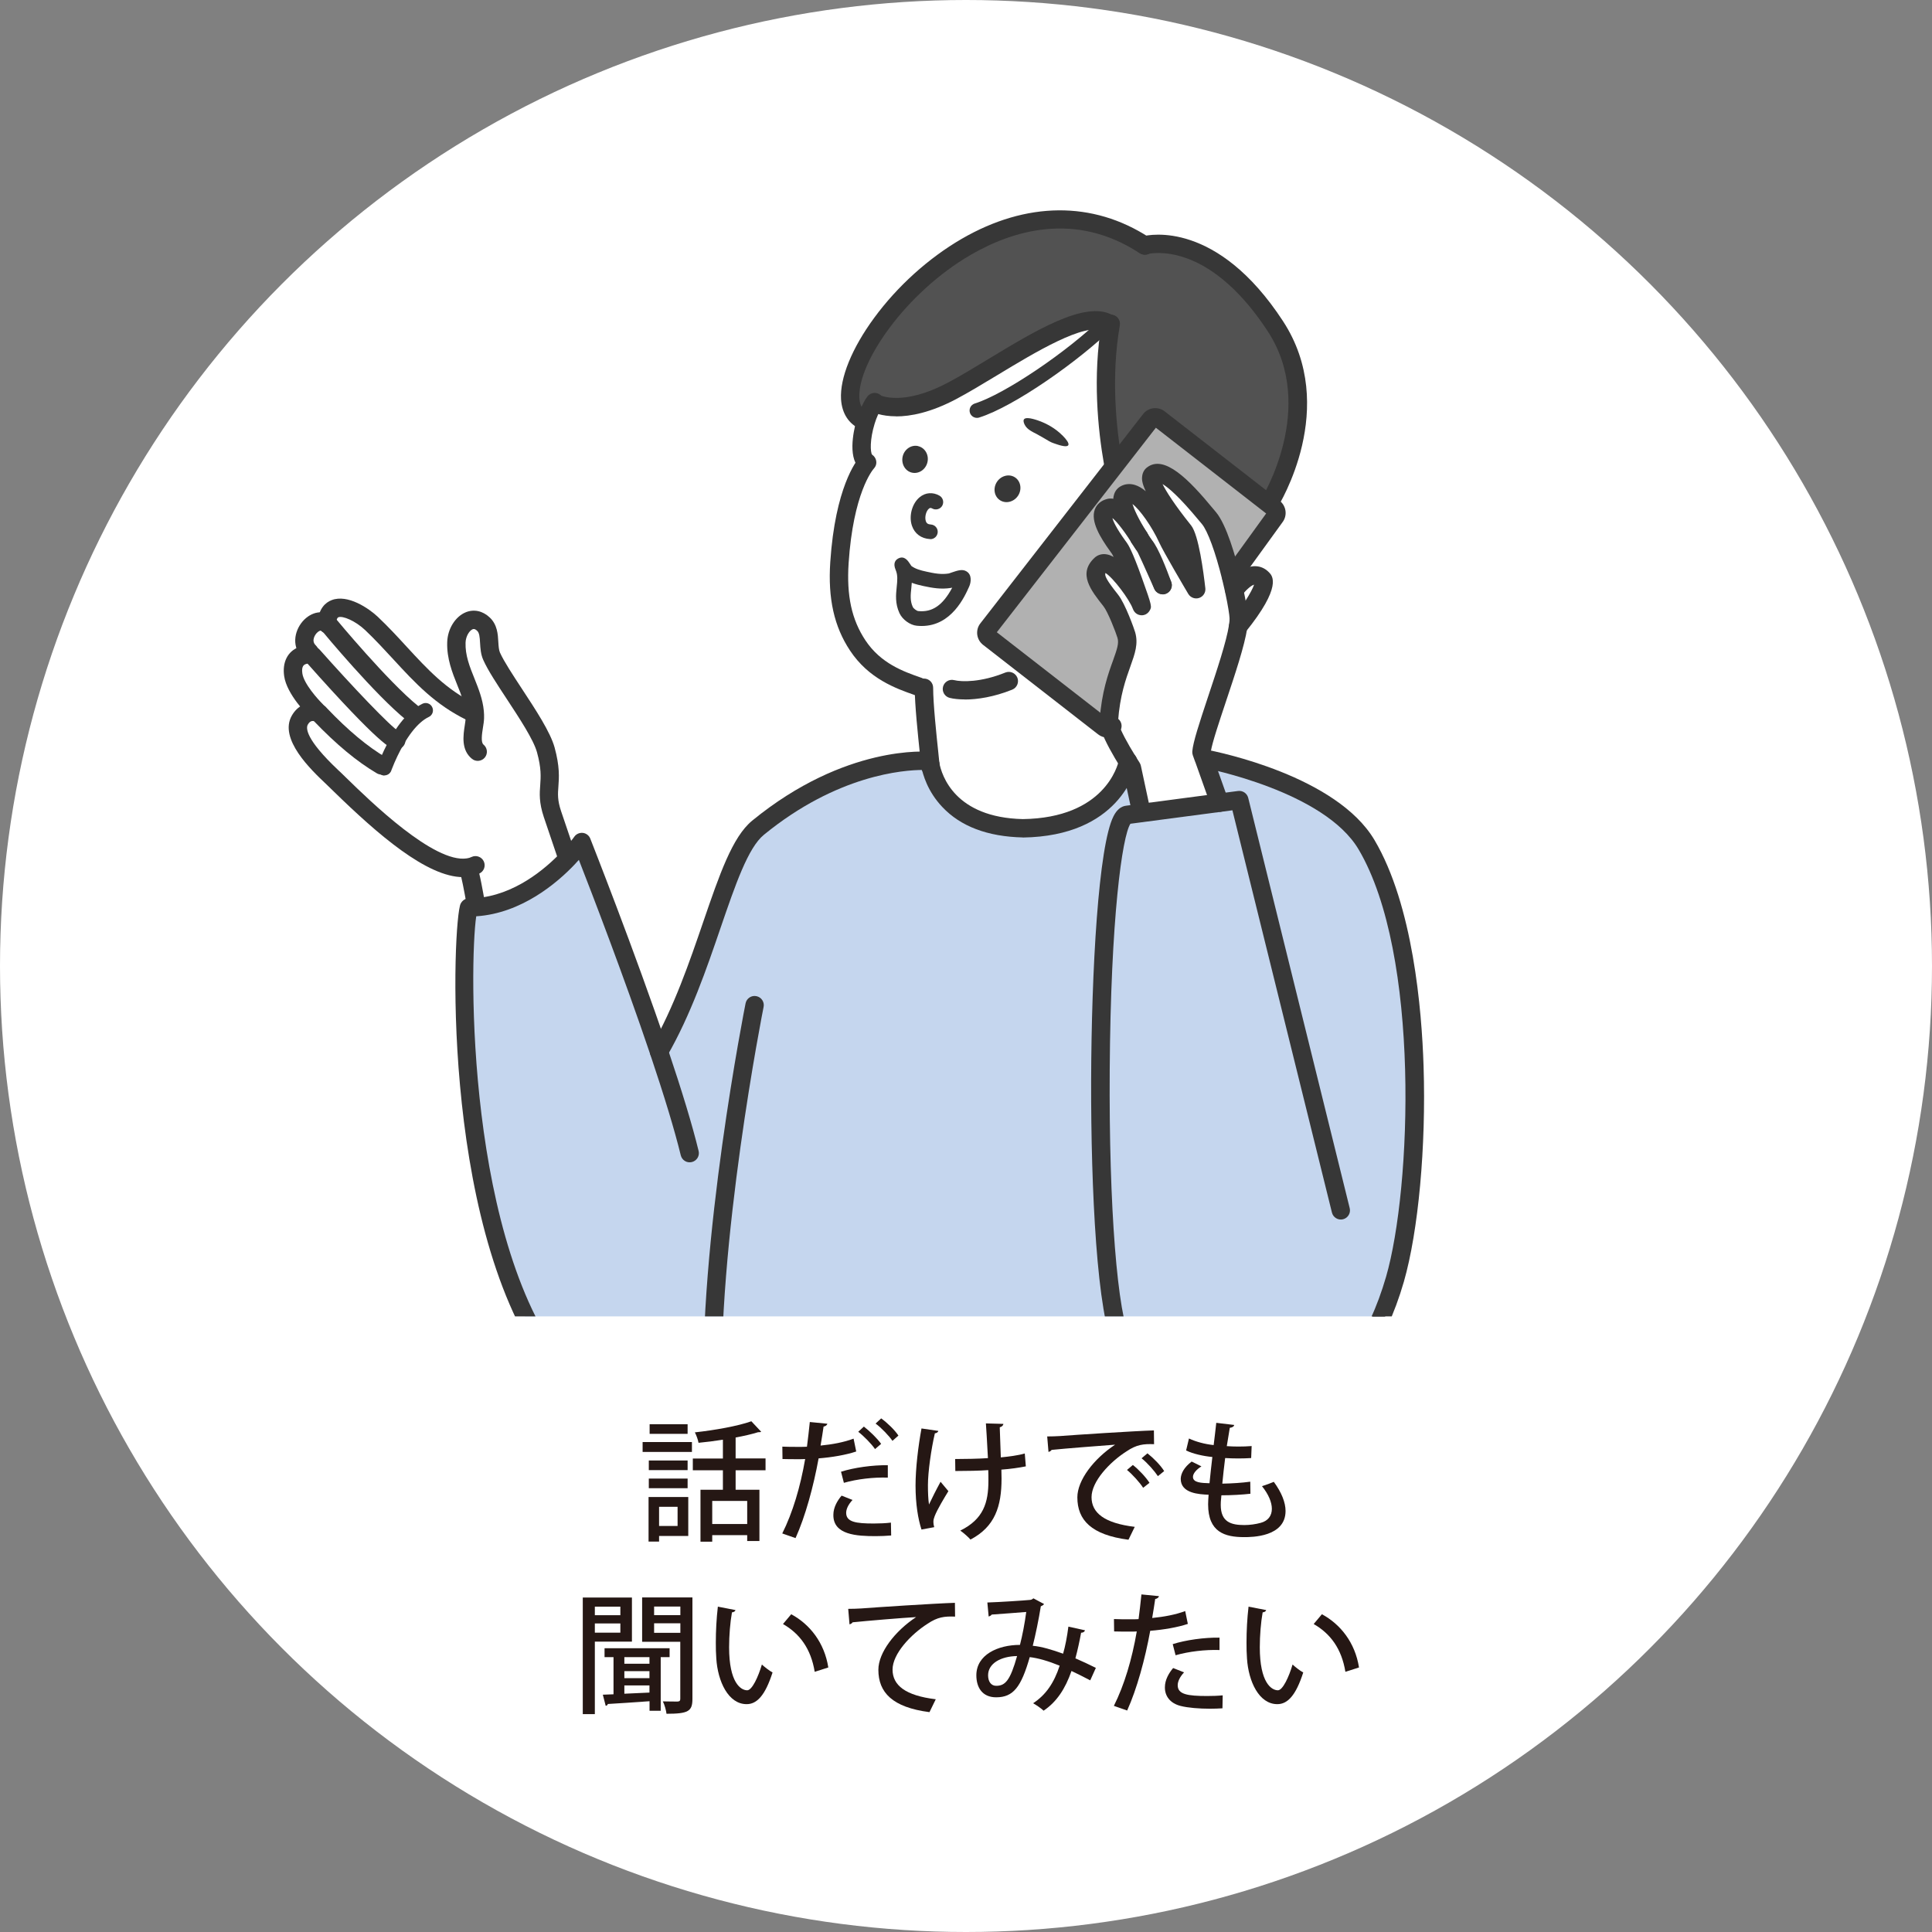 <?xml version="1.0" encoding="UTF-8"?><svg id="_レイヤー_2" xmlns="http://www.w3.org/2000/svg" xmlns:xlink="http://www.w3.org/1999/xlink" viewBox="0 0 237 237"><rect x="0" y="0" width="237" height="237" fill="#808080" stroke="none"/><defs><style>.cls-1{fill:none;}.cls-2{clip-path:url(#clippath);}.cls-3{fill:#fff;}.cls-4{fill:#b1b1b1;}.cls-5{fill:#c5d6ee;}.cls-6{fill:#251714;}.cls-7{fill:#373737;}.cls-8{fill:#525252;}</style><clipPath id="clippath"><rect class="cls-1" x="11.98" y=".28" width="213.2" height="161.2"/></clipPath></defs><g id="menu03"><circle class="cls-3" cx="118.5" cy="118.5" r="118.5"/><g class="cls-2"><g><g><path class="cls-4" d="m156.28,62.32c.33.26.39.73.14,1.06l-5.38,7.44c-.71-2.89-1.74-6.11-2.74-7.28-.98-1.15-5.25-6.63-6.92-5.3-.93.74,2.48,5.19,3.87,6.92.83,1.04,1.5,7.12,1.5,7.12,0,0-3.01-5.07-3.51-6.2-.56-1.24-3.42-6.53-5.25-5.42-.95.58.7,3.56,1.77,5.26-.99-1.5-2.6-3.88-3.65-3.61-2.2.55.87,4.41,1.22,4.94.95,1.42,2.99,7.83,2.71,7.07-.52-1.43-3.84-6.13-4.98-5.05-1.14,1.08-.67,2.02,1.23,4.42.69.87,1.73,3.65,1.91,4.24.65,2.22-1.69,4.21-2.14,10.54-.01.2.05.48.15.81-.25.12-.55.09-.79-.09l-14.1-10.96c-.33-.26-.39-.73-.14-1.06l15.69-20.17,4.28-5.51c.26-.33.73-.39,1.06-.13l13.46,10.47.64.5Z"/><path class="cls-8" d="m140.4,30.09c.79-.2,8.4-1.78,16.05,9.93,6.59,10.08-.74,21.72-.74,21.72l-.07.09-13.46-10.47c-.33-.26-.81-.2-1.06.13l-4.28,5.51-.29-.23c-.83-4.7-1.34-10.83-.28-16.98h-.1c-.1-.09-.2-.15-.31-.2-3.7-1.87-13.11,5.23-19.1,8.38-5.94,3.14-9.08,1.68-9.52,1.44-.39.55-.76,1.36-1.03,2.25l-.2-.06c-8.19-3.53,14.46-34.55,34.39-21.51h0Z"/><path class="cls-5" d="m149.59,98.45l-1.92-5.41c.23.05,15.41,2.89,19.96,10.58,7.67,12.95,6.81,41.8,3.48,53.31-.57,1.98-1.24,3.75-1.98,5.34h0c-8.3,17.75-26.24,12.24-31.39,2.72-4.11-7.59-3.35-64.53.54-65.05.5-.07,1.1-.14,1.76-.23,2.88-.38,6.98-.92,9.56-1.26Z"/><path class="cls-5" d="m114.1,93.75c.31,1.63,2.05,7.64,11.34,7.85,10.9-.16,12.75-7.39,12.91-8.15.29.46.49.76.49.76l1.18,5.51c-.66.09-1.26.17-1.76.23-3.89.52-4.65,57.46-.54,65.05,5.16,9.52,23.09,15.02,31.39-2.72-.13.69-3.92,20.95-7.46,32.32h-68.38c-.07-2.31-4.46-4.72-5.61-18.72h0c-34.41,4.89-31.16-64.56-30.12-64.56.27,0,.55,0,.82-.03,5.08-.33,9.11-3.7,11.26-5.96,1.11-1.17,1.73-2.04,1.73-2.04,0,0,5.37,13.54,9.48,25.72,6.03-10.49,7.98-24.07,12.14-27.47,11.21-9.17,21.06-8.19,21.06-8.19,0,0,0,.13.05.34,0,.02,0,.05,0,.06Z"/><path class="cls-3" d="m154.87,71.01c.95,1-2.99,5.86-2.99,5.86.07-.43.09-.79.08-1.08-.03-.61-.24-1.87-.57-3.37h.01s2.05-2.9,3.47-1.41Z"/><path class="cls-3" d="m139.74,65.92c-1.06-1.7-2.72-4.68-1.77-5.26,1.83-1.11,4.69,4.18,5.25,5.42.51,1.13,3.51,6.2,3.51,6.2,0,0-.67-6.08-1.5-7.12-1.38-1.73-4.79-6.18-3.87-6.92,1.68-1.32,5.94,4.15,6.92,5.3,1,1.17,2.02,4.39,2.74,7.28.14.55.26,1.08.37,1.59.33,1.5.54,2.76.57,3.37.01.29-.01.65-.08,1.08-.6,3.95-4.29,13.12-4.49,15.4l.27.78h0l1.92,5.41c-2.58.34-6.68.88-9.56,1.26l-1.18-5.51s-.19-.3-.49-.76c-.65-1.05-1.78-2.94-2.19-4.17-.11-.33-.17-.61-.15-.81.46-6.33,2.79-8.32,2.14-10.54-.18-.59-1.21-3.37-1.91-4.24-1.9-2.39-2.37-3.34-1.23-4.42,1.14-1.08,4.46,3.62,4.98,5.05.28.76-1.77-5.65-2.71-7.07-.35-.53-3.42-4.39-1.22-4.94,1.05-.27,2.67,2.11,3.65,3.61Zm2.89,5.84c-.1-.27-1.37-3.83-2.16-4.78-.14-.17-.39-.55-.7-1.02.4.64.71,1.1.75,1.15.15.23,1.98,4.35,2.11,4.64Z"/><path class="cls-3" d="m135.85,39.58c.11.05.21.11.31.18h.1c-1.06,6.16-.55,12.29.28,16.99l.29.23-15.69,20.17c-.26.33-.2.81.14,1.06l14.1,10.96c.23.18.54.21.79.09.41,1.23,1.54,3.13,2.19,4.17-.16.77-2.01,7.99-12.91,8.15-9.29-.21-11.04-6.21-11.34-7.85,0-.02,0-.04,0-.06-.14-1.44-.77-6.8-.77-9.32l-.66-.14c-2.12-.75-5.32-1.82-7.45-5.05-1.94-2.93-2.5-6.2-2.24-10.17.59-8.89,3.07-11.93,3.38-12.27l-.28-.25c-.62-.91-.41-3.03.14-4.83.27-.89.64-1.7,1.03-2.25.44.24,3.57,1.69,9.52-1.44,5.98-3.15,15.4-10.24,19.1-8.38Zm-6.16,14.94c1.74.58,1.7-.05.61-1.14-.8-.8-1.92-1.45-3.01-1.82-.69-.23-1.9-.56-1.7.22.2.81.91,1.11,1.71,1.53.49.26.95.55,1.42.82.29.17.65.28.98.39Zm-4.76,6.19c.46-.8.23-1.79-.51-2.21-.75-.42-1.73-.11-2.19.69-.46.8-.24,1.79.51,2.21.74.42,1.73.11,2.19-.69Zm-6.86,10.86c.03-.06.19-.61,0-.72-.22-.13-1.28.34-1.56.38-1.05.17-2,0-3.05-.23-.84-.18-1.63-.4-2.3-.93-.14-.11-.79-1.28-.47-.54.76,1.77-.41,3.43.46,5.29.22.48.87.97,1.4,1.02,2.92.31,4.5-2.01,5.52-4.29Zm-4.31-14.87c.21-.9-.3-1.78-1.14-1.97-.83-.19-1.69.38-1.9,1.28-.21.9.3,1.78,1.14,1.98.84.19,1.69-.38,1.9-1.28Z"/><path class="cls-7" d="m130.3,53.38c1.1,1.09,1.14,1.72-.61,1.14-.33-.11-.69-.22-.98-.39-.47-.27-.93-.56-1.42-.82-.8-.42-1.51-.72-1.71-1.53-.19-.78,1.01-.45,1.7-.22,1.1.37,2.21,1.01,3.01,1.82Z"/><path class="cls-7" d="m124.43,58.51c.74.42.97,1.41.51,2.21-.46.8-1.45,1.11-2.19.69-.75-.42-.97-1.41-.51-2.21.46-.8,1.45-1.11,2.19-.69Z"/><path class="cls-3" d="m118.08,70.85c.18.1.02.65,0,.72-1.02,2.29-2.6,4.6-5.52,4.29-.53-.05-1.18-.55-1.4-1.02-.87-1.86.3-3.52-.46-5.29-.32-.75.33.42.47.54.67.53,1.46.75,2.3.93,1.05.23,1.99.4,3.05.23.27-.05,1.34-.51,1.56-.38Z"/><path class="cls-7" d="m112.63,54.73c.84.19,1.35,1.08,1.14,1.97-.21.9-1.06,1.47-1.9,1.28-.84-.19-1.34-1.08-1.14-1.98.21-.9,1.06-1.47,1.9-1.28Z"/><path class="cls-3" d="m58.23,87.31c-.26-2.84-2.35-5.31-2.24-8.5.06-1.88,1.77-3.7,3.32-2.24,1.03.98.45,2.7,1,3.94,1.27,2.81,5.82,8.5,6.64,11.47,1.17,4.24-.27,4.64.82,7.89.11.34,1.84,5.43,1.84,5.43l.02.02c-2.15,2.26-6.18,5.63-11.26,5.96l-.04-.56s-.57-3.39-.88-4.15l-.03-.14c-4.93.75-13.51-8.05-16.44-10.87-1.07-1.03-5.5-4.96-4.2-7.21.59-1.05,1.46-1.07,1.95-.98.23.05.38.11.38.11l.18.15c2.19,2.3,4.74,4.63,7.52,6.26l.38.23c.23-.59.76-1.9,1.54-3.24.6-1.04,1.35-2.1,2.24-2.88l-.39-.52c-3.83-3.09-10.23-10.82-10.23-10.82l-.16-.08s-.07-.07-.11-.1c.22-3.38,3.79-1.61,5.5,0,4.24,4.02,6.91,8.28,12.2,10.83h.45Z"/><path class="cls-3" d="m50.59,87.49l.39.52c-.88.78-1.64,1.84-2.24,2.88l-.14-.08c-1.27-.24-10.25-10.37-10.25-10.37h-1.29c.26-.1.56-.16.92-.17v-.26c-1.8-1.69.65-4.67,2.11-3.51.04.03.07.06.11.1l.16.08s6.41,7.74,10.23,10.82Z"/><path class="cls-3" d="m48.6,90.81l.14.08c-.78,1.34-1.31,2.65-1.54,3.24l-.38-.23c-2.78-1.63-5.33-3.96-7.52-6.26l-.18-.15s-.15-.07-.38-.11l.04-.21s-2.52-2.44-2.8-4.36c-.16-1.11.17-2.01,1.1-2.36h1.29s8.98,10.13,10.25,10.37Z"/></g><g><path class="cls-7" d="m80.84,130.14c-.19,0-.38-.05-.56-.15-.54-.31-.72-1-.41-1.54,2.81-4.88,4.72-10.47,6.41-15.4,1.99-5.8,3.56-10.38,5.99-12.38,11.44-9.36,21.47-8.48,21.89-8.44.55.05.97.49,1.01,1.04,0,.01.01.09.03.22.11.61-.29,1.2-.9,1.31-.4.08-.79-.07-1.04-.35h-.02c-2.38,0-10.53.59-19.54,7.96-1.94,1.59-3.49,6.12-5.29,11.36-1.72,5.03-3.67,10.73-6.59,15.8-.21.36-.59.57-.98.57Z"/><path class="cls-7" d="m125.46,102.73c-4.31-.1-7.62-1.35-9.87-3.74-1.79-1.89-2.39-3.96-2.59-5.02-.11-.61.29-1.2.9-1.32.61-.11,1.2.29,1.32.9.3,1.58,1.91,6.74,10.26,6.93,9.99-.15,11.63-6.53,11.79-7.26v-.07c.15-.61.74-.99,1.35-.86.61.13.99.73.86,1.34v.05c-.21.92-2.23,8.89-14.01,9.06Z"/><path class="cls-7" d="m140.57,31.21l-.47-2.2s-.02,0-.05.01c.59-.19,1.23.13,1.42.72.19.59-.13,1.23-.72,1.42-.11.04-.18.05-.18.05Z"/><path class="cls-7" d="m155.71,62.85c-.21,0-.41-.06-.6-.17-.53-.33-.68-1.03-.35-1.55h0c.07-.11,6.86-11.16.75-20.5-3.02-4.63-6.49-7.74-10.03-8.98-2.71-.96-4.59-.52-4.8-.47-.6.16-1.22-.21-1.37-.81-.16-.6.21-1.22.81-1.37.92-.24,9.21-1.95,17.27,10.4,6.9,10.56-.42,22.43-.73,22.93-.21.34-.58.53-.95.53Z"/><path class="cls-7" d="m106.07,57.61c-.36,0-.71-.17-.93-.49-1.18-1.72-.21-5.13,0-5.8.32-1.03.74-1.94,1.19-2.58.01-.01.02-.03.03-.04,0-.01.03-.04.06-.08.39-.49,1.1-.56,1.58-.17.48.38.56,1.08.19,1.56,0,0-.02.02-.03.04h0c-.31.44-.63,1.14-.87,1.93-.59,1.92-.55,3.48-.29,3.86.35.51.22,1.21-.3,1.57-.19.13-.41.2-.63.2Z"/><path class="cls-7" d="m112.66,85.35c-.12,0-.25-.02-.38-.06l-.14-.05c-2.22-.78-5.58-1.97-7.87-5.44-1.95-2.94-2.72-6.39-2.42-10.86.61-9.11,3.16-12.39,3.66-12.95.04-.05.07-.07.07-.07.45-.42,1.16-.42,1.59.01.42.43.45,1.1.04,1.53-.19.21-2.54,3.04-3.11,11.62-.26,4,.37,6.92,2.06,9.47,1.88,2.84,4.69,3.83,6.74,4.55l.15.05c.59.21.89.85.69,1.44-.16.46-.6.75-1.06.75Z"/><path class="cls-7" d="m118.36,85.8c-.75,0-1.38-.07-1.86-.19-.6-.15-.97-.76-.82-1.36.15-.6.76-.97,1.36-.82.92.23,3.28.29,6.29-.93.58-.23,1.23.05,1.47.63.23.58-.05,1.23-.63,1.47-2.24.9-4.28,1.21-5.82,1.21Z"/><path class="cls-7" d="m106.01,52.73c-.15,0-.3-.03-.45-.09-1.44-.62-2.28-1.92-2.39-3.67-.15-2.61,1.33-6.25,4.06-9.97,2.86-3.9,6.68-7.34,10.74-9.7,7.94-4.6,16.09-4.66,22.98-.19.04.02.07.04.11.07.02.01.05.03.07.05.5.38.59,1.08.22,1.58-.37.48-1.05.59-1.54.25-.01,0-.03-.02-.04-.02-7.88-5.16-15.59-2.73-20.67.21-8.02,4.65-13.94,13.27-13.68,17.59.07,1.19.62,1.56,1.03,1.74.57.25.84.91.59,1.48-.18.43-.6.68-1.04.68Z"/><path class="cls-7" d="m114.14,66.13s-.03,0-.05,0c-1.09-.06-1.9-.67-2.23-1.66-.39-1.19.03-2.72.96-3.48.7-.58,1.61-.65,2.42-.19.43.24.59.79.35,1.23-.24.43-.79.59-1.23.35-.19-.11-.28-.08-.4.01-.36.29-.55,1.05-.39,1.53.09.28.27.4.61.42.5.03.88.45.85.95-.03.48-.42.85-.9.85Z"/><path class="cls-7" d="m114.12,95.15c-.62,0-1.13-.5-1.13-1.13v-.15s-.01,0-.01-.01c0-.02,0-.04,0-.07-.03-.29-.07-.73-.13-1.28-.24-2.27-.64-6.07-.64-8.14,0-.62.5-1.13,1.13-1.13s1.13.5,1.13,1.13c0,1.95.41,5.82.63,7.9.06.55.1.99.13,1.29,0,0,0,0,0,.01,0,.04,0,.07.01.11v.13c.02.1.02.17.02.21,0,.62-.5,1.13-1.13,1.13Z"/><path class="cls-7" d="m113.07,76.79c-.2,0-.4-.01-.61-.03-.83-.08-1.76-.76-2.12-1.54-.55-1.18-.44-2.27-.34-3.23.08-.77.15-1.44-.13-2.08h0c-.35-.83-.02-1.22.32-1.4.75-.4,1.21.31,1.43.65.06.1.13.2.18.27.48.35,1.07.53,1.87.7.95.21,1.8.37,2.71.22.06-.01.18-.06.33-.11.74-.25,1.33-.46,1.83-.16.74.42.56,1.4.36,1.85-.55,1.24-2.16,4.86-5.83,4.86Zm-1.22-5.31c-.02.23-.04.46-.06.68-.09.83-.16,1.55.18,2.29.09.2.48.49.67.51,1.72.18,3.02-.71,4.17-2.87-.05.01-.1.02-.15.03-1.23.2-2.3,0-3.38-.23-.45-.1-.94-.21-1.43-.4Z"/><path class="cls-7" d="m135.85,90.48c-.41,0-.81-.13-1.15-.4l-14.1-10.97c-.4-.31-.65-.75-.72-1.25-.06-.5.07-1,.38-1.39l19.97-25.68c.31-.4.76-.65,1.26-.71.5-.06.99.08,1.39.39l14.1,10.96c.82.64.97,1.82.34,2.64l-5.37,7.42c-.36.5-1.07.62-1.57.25-.5-.36-.62-1.07-.25-1.57l5.19-7.18-.36-.28-13.17-10.24-19.51,25.09,13.57,10.55c.4-.26.93-.24,1.32.07.48.39.56,1.1.17,1.58-.18.22-.4.4-.66.52-.26.13-.53.19-.81.19Zm-13.88-13.15h0s0,0,0,0Zm33.53-14.61s0,0-.01.01h.01Zm-14.01-10.49s0,0,0,0h0Z"/><path class="cls-7" d="m151.88,77.99c-.25,0-.5-.08-.71-.25-.48-.39-.56-1.1-.17-1.58,1.36-1.68,2.57-3.6,2.84-4.44-.44.12-1.15.83-1.51,1.34-.36.51-1.06.63-1.57.27-.51-.36-.63-1.06-.27-1.57.26-.36,1.62-2.18,3.28-2.3.73-.05,1.39.21,1.92.77.4.42,1.63,1.71-2.93,7.34-.22.28-.55.42-.88.42Z"/><path class="cls-7" d="m68.55,105.67s-1.73-5.1-1.84-5.44c-.6-1.8-.52-2.89-.44-3.94.07-1,.15-2.03-.4-4.02-.43-1.55-2.17-4.19-3.7-6.52-1.19-1.81-2.32-3.52-2.88-4.78-.32-.7-.36-1.44-.4-2.1-.04-.76-.09-1.24-.36-1.49-.31-.29-.47-.22-.55-.19-.4.16-.85.87-.87,1.65-.05,1.54.5,2.93,1.09,4.39.5,1.25,1.02,2.55,1.15,3.97.03.32.04.61.03.9-.01.37-.07.76-.14,1.18-.12.75-.27,1.78.07,2.06.48.39.56,1.1.17,1.58-.39.48-1.1.56-1.58.17-1.35-1.09-1.08-2.86-.88-4.15.05-.35.1-.67.11-.91,0-.2,0-.4-.02-.62-.1-1.1-.53-2.18-1-3.34-.62-1.54-1.32-3.29-1.25-5.3.05-1.63.99-3.13,2.27-3.66,1.01-.41,2.08-.18,2.95.64.93.88,1,2.06,1.05,3,.03.5.06.98.2,1.3.49,1.09,1.57,2.73,2.71,4.47,1.7,2.59,3.46,5.27,3.99,7.16.65,2.37.55,3.71.47,4.78-.07.94-.13,1.68.33,3.05.11.34,1.84,5.43,1.84,5.43l-2.13.72Z"/><path class="cls-7" d="m57.78,88.45c-.16,0-.33-.04-.49-.11-3.89-1.88-6.39-4.58-9.03-7.45-1.09-1.18-2.21-2.4-3.45-3.58-1.21-1.15-2.77-1.8-3.3-1.59-.23.09-.29.67-.3.84-.04.62-.57,1.09-1.2,1.05-.62-.04-1.09-.58-1.05-1.2.12-1.8,1-2.51,1.72-2.79,1.96-.77,4.57,1.01,5.67,2.05,1.3,1.23,2.45,2.48,3.56,3.69,2.49,2.7,4.84,5.26,8.35,6.95.56.27.8.94.52,1.5-.19.4-.6.64-1.02.64Z"/><path class="cls-7" d="m37.98,81.13c-.28,0-.55-.1-.77-.31-1.47-1.38-1.15-3.35-.09-4.59,1.05-1.21,2.59-1.48,3.66-.63.02.01.03.02.04.04.06.05.11.1.16.15.44.44.44,1.15,0,1.59-.44.44-1.15.44-1.59,0l-.02-.02c-.08-.03-.33.08-.55.33-.08.09-.72.88-.08,1.48.45.43.48,1.14.05,1.59-.22.24-.52.36-.82.36Z"/><path class="cls-7" d="m38.77,88.28c-.28,0-.57-.11-.78-.32-.29-.28-2.8-2.77-3.13-5.01-.25-1.71.42-3.05,1.81-3.58.37-.15.81-.23,1.29-.25.62-.03,1.14.47,1.16,1.1.02.62-.47,1.14-1.1,1.16-.21,0-.4.04-.53.09-.15.06-.54.21-.4,1.15.19,1.26,1.89,3.15,2.47,3.72.45.43.46,1.15.02,1.59-.22.23-.51.34-.81.34Z"/><path class="cls-7" d="m56.82,107.6c-4.46,0-10.5-5.27-15.88-10.51-.27-.27-.52-.51-.74-.72l-.25-.24c-1.73-1.64-5.8-5.48-4.15-8.35.68-1.19,1.85-1.77,3.13-1.53.35.07.58.17.65.19.57.26.82.92.56,1.49-.25.56-.91.81-1.47.57-.01,0-.07-.02-.15-.04-.33-.06-.55.07-.76.43-.23.4-.33,1.75,3.74,5.59l.27.25c.22.21.47.46.75.73,2.93,2.86,10.73,10.45,14.74,9.84.22-.03.42-.09.6-.18.56-.26,1.23-.01,1.49.55.26.57.01,1.23-.55,1.49-.37.17-.77.29-1.2.36-.25.04-.51.06-.78.06Z"/><path class="cls-7" d="m58.34,111.86c-.54,0-1.02-.39-1.11-.94-.27-1.57-.65-3.52-.82-3.92-.24-.58.04-1.23.62-1.47.58-.24,1.23.04,1.47.62.33.81.81,3.57.95,4.39.1.61-.31,1.19-.92,1.3-.06.01-.13.02-.19.02Z"/><path class="cls-7" d="m50.59,88.61c-.25,0-.5-.08-.71-.25-3.87-3.12-10.13-10.66-10.39-10.98-.4-.48-.33-1.19.15-1.59.48-.4,1.19-.33,1.59.15.06.08,6.38,7.69,10.07,10.67.48.39.56,1.1.17,1.58-.22.28-.55.42-.88.42Z"/><path class="cls-7" d="m48.61,91.93c-.07,0-.14,0-.21-.02-.41-.08-1.65-.32-10.88-10.73-.41-.47-.37-1.18.1-1.59.47-.41,1.18-.37,1.59.1,4.02,4.53,8.73,9.49,9.73,10.04.55.16.89.72.78,1.29-.1.54-.58.91-1.11.91Zm.21-2.23h0,0Z"/><path class="cls-7" d="m46.81,95.02c-.19,0-.39-.05-.57-.15-2.45-1.44-4.99-3.55-7.77-6.45-.43-.45-.41-1.16.04-1.59.45-.43,1.16-.41,1.59.04,2.62,2.75,5,4.73,7.28,6.07.54.31.72,1.01.4,1.54-.21.36-.59.56-.97.56Z"/><path class="cls-7" d="m47.16,95.14c-.12,0-.24-.02-.36-.08-.46-.2-.66-.73-.47-1.19v-.03s.02-.03.03-.05c.48-1.24,1.02-2.37,1.6-3.37.75-1.3,1.57-2.34,2.41-3.1.48-.42.96-.75,1.45-.99.45-.22.99-.03,1.2.42.22.45.03.99-.42,1.2-.34.16-.69.4-1.04.71-.7.62-1.39,1.52-2.05,2.66-.53.91-1.03,1.95-1.47,3.09-.02.06-.04.12-.06.17-.15.34-.48.54-.83.54Z"/><path class="cls-7" d="m84.28,177.25c-7.11,0-13.03-3.27-17.64-9.75-12.75-17.95-11.1-54.78-10.13-56.65.21-.41.61-.66,1.05-.66.25,0,.5,0,.75-.02,4.79-.31,8.65-3.65,10.52-5.62,1.03-1.08,1.62-1.9,1.62-1.91.24-.34.64-.51,1.05-.47.41.05.76.32.91.7.05.14,5.42,13.7,9.5,25.77,1.75,5.2,3.03,9.42,3.79,12.55.15.6-.22,1.21-.83,1.36-.61.15-1.21-.22-1.36-.83-.75-3.07-2.01-7.23-3.74-12.37-3.18-9.43-7.17-19.8-8.76-23.87-.17.19-.36.4-.56.61-2.1,2.2-6.45,5.94-12,6.31-.01,0-.02,0-.03,0-.85,5.67-1.27,40.55,11.49,55.63,4.62,5.46,10.55,7.72,17.61,6.72.62-.09,1.19.34,1.27.96.09.62-.34,1.19-.96,1.27-1.22.17-2.41.26-3.56.26Z"/><path class="cls-7" d="m169.13,163.41c-.16,0-.32-.03-.48-.11-.56-.26-.81-.93-.54-1.5.74-1.57,1.38-3.32,1.92-5.18,3.12-10.78,4.23-39.58-3.37-52.42-4.21-7.12-18.58-9.93-19.19-10.05l.42-2.21c1.64.31,16.07,3.26,20.72,11.11,4.72,7.98,5.8,20.8,6.02,27.73.32,9.89-.64,20.27-2.42,26.46-.57,1.97-1.26,3.83-2.04,5.51-.19.41-.6.65-1.02.65Z"/><path class="cls-7" d="m153.18,175.02c-6.68,0-13.39-3.84-16.44-9.48-2.18-4.03-2.92-19.68-2.89-32.97.04-13.54.9-28.82,2.75-32.45.39-.77.9-1.2,1.52-1.28l1.75-.23c2.88-.38,6.98-.92,9.57-1.26,1.46-.19,2.44-.32,2.44-.32.57-.07,1.1.29,1.24.85l12.45,50.33c.15.6-.22,1.21-.82,1.36-.6.15-1.21-.22-1.36-.82l-12.21-49.35c-.39.05-.88.12-1.43.19-2.58.34-6.68.88-9.56,1.26l-1.52.2c-1.01,1.52-2.42,11.6-2.54,30.22-.11,16.78.94,30.13,2.61,33.21,2.7,4.98,8.97,8.47,14.9,8.3,6.12-.18,11.26-4.07,14.48-10.95.26-.56.93-.81,1.5-.54.56.26.81.93.54,1.5-3.6,7.69-9.44,12.04-16.46,12.25-.17,0-.34,0-.51,0Z"/><path class="cls-7" d="m161.67,195.73c-.11,0-.22-.02-.34-.05-.59-.18-.93-.82-.74-1.41,3.52-11.3,7.29-31.44,7.43-32.17,0-.04.02-.08.03-.13.13-.48.57-.84,1.09-.84.62,0,1.13.5,1.13,1.13,0,.08,0,.16-.03.23-.12.64-3.93,20.98-7.49,32.44-.15.48-.59.79-1.08.79Z"/><path class="cls-7" d="m109.94,51.07c-1.83,0-2.91-.5-3.24-.67-.12-.06-.2-.12-.2-.12l1.36-1.8s-.03-.03-.1-.07c.31.15,3.08,1.4,8.46-1.44,1.49-.78,3.2-1.82,5-2.91,5.8-3.51,11.81-7.15,15.13-5.47.13.06.3.16.46.28.5.36.62,1.07.25,1.57-.37.5-1.07.62-1.57.25-.06-.04-.1-.06-.12-.07-2.24-1.13-8.45,2.63-12.98,5.37-1.84,1.11-3.57,2.16-5.12,2.98-3.13,1.65-5.58,2.11-7.34,2.11Z"/><path class="cls-7" d="m119.84,51.26c-.38,0-.74-.25-.86-.63-.15-.48.12-.98.59-1.13,3.64-1.13,11.39-6.36,15.65-10.55l.14-.14c.35-.35.92-.36,1.27,0,.35.35.36.92,0,1.27l-.14.14c-4.05,3.99-12.08,9.66-16.38,11-.09.03-.18.04-.27.04Z"/><path class="cls-7" d="m136.54,57.89c-.54,0-1.01-.38-1.11-.93-.75-4.27-1.41-10.74-.29-17.32,0-.05.01-.09.02-.14.12-.61.72-1.01,1.32-.89.6.12.99.69.89,1.29,0,.02,0,.05-.01.07-1.08,6.28-.44,12.49.28,16.59.11.61-.3,1.2-.91,1.3-.07.01-.13.02-.2.02Zm.85-18.09h0s0,0,0,0Zm0,0h0s0,0,0,0Zm0,0h0s0,0,0,0Zm0,0h0s0,0,0,0Zm0,0h0s0,0,0,0Zm0,0h0s0,0,0,0Zm0,0h0s0,0,0,0Zm0,0h0s0,0,0,0Zm0,0h0s0,0,0,0Z"/><path class="cls-7" d="m93.29,195.73c-.61,0-1.11-.48-1.13-1.09-.01-.4-.39-1.05-.87-1.87-1.46-2.51-3.91-6.72-4.74-16.79-.1-1.16-.17-2.35-.21-3.52-.75-19.84,5.06-49.09,5.12-49.38.12-.61.72-1.01,1.33-.88.61.12,1.01.72.88,1.33-.06.29-5.82,29.29-5.08,48.86.04,1.14.11,2.29.2,3.42.78,9.56,3.07,13.49,4.44,15.84.66,1.14,1.14,1.96,1.17,2.94.02.62-.47,1.14-1.09,1.16-.01,0-.02,0-.03,0Z"/><path class="cls-7" d="m140.02,100.84c-.52,0-.99-.36-1.1-.89l-1.14-5.3c-.09-.14-.22-.34-.38-.6-.82-1.32-1.88-3.15-2.3-4.42-.17-.5-.23-.9-.21-1.24.25-3.51,1.06-5.75,1.65-7.38.5-1.4.74-2.1.54-2.77-.2-.68-1.18-3.19-1.71-3.86-1.56-1.97-3.17-4-1.12-5.94.43-.41,1.02-.56,1.64-.41.23.05.47.16.72.29-.09-.19-.18-.34-.25-.45-.03-.05-.09-.12-.16-.22-1.24-1.73-2.44-3.69-1.9-5.15.24-.65.77-1.1,1.51-1.29,1.73-.43,3.29,1.68,4.87,4.08.34.52.2,1.22-.32,1.56-.52.34-1.22.2-1.56-.32-1.27-1.93-1.97-2.69-2.34-2.98.1.39.45,1.2,1.58,2.77.09.13.17.23.21.29.16.23.64.96,1.83,4.29,1.25,3.5,1.24,3.52.93,4.03-.22.37-.64.59-1.07.54-.21-.02-.74-.14-.98-.8-.42-1.15-2.41-3.8-3.35-4.38-.14.3.09.83,1.54,2.65.9,1.13,2.01,4.29,2.1,4.62.41,1.41-.03,2.63-.58,4.17-.57,1.6-1.29,3.58-1.52,6.77h0s.01.11.1.38c.27.82,1.01,2.22,2.07,3.93.28.45.47.74.47.74.07.12.13.24.16.38l1.18,5.51c.13.61-.26,1.21-.87,1.34-.08.02-.16.03-.24.03Zm-4.21-30.76h0s0,0,0,0Z"/><path class="cls-7" d="m142.63,72.91c-.29,0-.58-.11-.8-.33-.13-.13-.22-.29-.28-.46-.77-2.14-1.58-3.95-1.96-4.41-.17-.2-.39-.54-.76-1.1-.34-.52-.2-1.23.32-1.57.52-.34,1.21-.21,1.55.32.25.38.52.8.62.91.79.95,1.81,3.6,2.35,5.11,0,.03.02.05.03.08.12.39.03.82-.28,1.13-.22.22-.51.33-.8.33Z"/><path class="cls-7" d="m142.63,72.89c-.43,0-.84-.25-1.03-.66l-.2-.44c-1.08-2.42-1.7-3.79-1.85-4.07-.12-.17-.4-.59-.75-1.15-.33-.53-.17-1.22.36-1.55.53-.33,1.22-.17,1.55.36.35.56.63.97.71,1.09.12.17.2.31,2.03,4.4l.19.43c.26.57,0,1.23-.56,1.49-.15.07-.31.1-.46.1Z"/><path class="cls-7" d="m139.77,67.1c-.36,0-.72-.17-.93-.49-.03-.05-.06-.1-.1-.16-.28-.55-.06-1.23.49-1.52.54-.27,1.2-.08,1.49.44.33.51.19,1.19-.32,1.54-.19.13-.41.19-.63.19Zm.97-1.69s0,0,0,0c0,0,0,0,0,0Zm0,0h0s0,0,0,0Zm-.04-.07h0s0,0,0,0Z"/><path class="cls-7" d="m149.59,99.58c-.46,0-.9-.29-1.06-.75l-1.89-5.32s-.03-.06-.04-.09l-.28-.78c-.05-.15-.07-.31-.06-.47.1-1.15.81-3.32,1.96-6.78,1.05-3.14,2.23-6.7,2.54-8.7.07-.44.08-.71.07-.86-.02-.42-.18-1.51-.54-3.18-.11-.5-.23-1.02-.36-1.56-.83-3.37-1.79-5.98-2.5-6.82-.09-.1-.2-.24-.33-.39-2.46-2.98-3.8-4.09-4.49-4.5.43.88,1.45,2.51,3.51,5.08.93,1.17,1.52,5.77,1.74,7.7.06.53-.26,1.02-.76,1.19-.5.17-1.06-.04-1.33-.49-.31-.52-3.05-5.16-3.57-6.31-.87-1.92-2.4-4.08-3.28-4.72.19.61.67,1.73,1.78,3.5.33.53.17,1.22-.36,1.55-.53.33-1.22.17-1.55-.36-2.55-4.09-2.27-5.29-2.16-5.74.11-.47.38-.84.76-1.08.55-.34,1.19-.41,1.84-.21.45.14.89.41,1.32.77-.53-1.12-.47-1.59-.44-1.84.05-.43.25-.81.57-1.06,2.11-1.67,5.18,1.46,8.17,5.09.12.15.23.28.31.37,1.3,1.53,2.42,5.51,2.97,7.74.14.56.26,1.1.37,1.62.33,1.52.56,2.85.59,3.55.02.37-.01.81-.09,1.32-.33,2.18-1.5,5.68-2.63,9.06-.81,2.43-1.65,4.94-1.83,6.04l.16.44s.02.06.04.09l1.92,5.41c.21.59-.1,1.23-.69,1.44-.12.04-.25.07-.38.07Z"/></g></g></g><g><path class="cls-6" d="m78.83,178.11v-1.21h6.05v1.21h-6.05Zm5.6,5.52v4.79h-3.58v.69h-1.29v-5.47h4.87Zm-.08-4.47v1.18h-4.76v-1.18h4.76Zm-4.76,3.4v-1.18h4.76v1.18h-4.76Zm4.76-7.85v1.18h-4.66v-1.18h4.66Zm-1.23,10.13h-2.27v2.35h2.27v-2.35Zm10.79-4.48h-3.67v2.39h2.92v6.29h-1.5v-.72h-4.29v.8h-1.44v-6.37h2.75v-2.39h-3.69v-1.44h3.69v-2.31c-1.01.16-2.03.29-2.99.38-.06-.37-.27-.94-.45-1.28,2.46-.27,5.27-.77,6.93-1.36l1.2,1.28c-.06.06-.14.06-.37.06-.77.24-1.72.46-2.76.65v2.57h3.67v1.44Zm-2.25,6.59v-2.83h-4.29v2.83h4.29Z"/><path class="cls-6" d="m105.05,178.05c-1.28.43-2.98.72-4.63.85-.64,3.5-1.63,7.12-2.83,9.78l-1.63-.57c1.28-2.55,2.22-5.71,2.81-9.13-.24.02-.5.02-.72.02-.77,0-1.5,0-2.06-.02l-.02-1.52c.51.03,1.34.03,2.11.03.29,0,.59,0,.91-.02.13-.96.25-2.08.35-3.03l2.15.21c-.03.18-.24.32-.46.35-.1.64-.22,1.5-.37,2.33,1.42-.14,2.86-.4,4.05-.85l.32,1.56Zm4.26,10.31c-.61.05-1.25.08-1.88.08-2.3,0-5.24-.14-5.2-2.62,0-.91.5-1.75,1.01-2.35l1.34.53c-.53.57-.78,1.13-.78,1.58,0,1.13,1.2,1.31,3.38,1.31.72,0,1.47-.03,2.11-.11l.03,1.58Zm-6.15-7.82c1.61-.51,3.88-.83,5.75-.8v1.52c-1.76-.06-3.78.18-5.39.64l-.35-1.36Zm2.81-5.54c.73.56,1.64,1.45,2.12,2.12l-.75.64c-.43-.64-1.42-1.64-2.06-2.12l.69-.64Zm2.12-1.01c.77.56,1.66,1.42,2.12,2.11l-.73.65c-.42-.61-1.36-1.6-2.07-2.12l.69-.64Z"/><path class="cls-6" d="m115.1,175.53c-.02.16-.21.27-.42.3-.45,1.92-.85,4.74-.85,6.35,0,.89.03,1.72.13,2.38.3-.65.96-1.96,1.42-2.79l.96,1.15c-.46.75-1.36,2.23-1.68,3.06-.1.26-.16.46-.16.72,0,.19.03.4.1.64l-1.56.29c-.42-1.28-.73-3.14-.73-5.39,0-2.11.33-4.84.73-7.01l2.06.3Zm2.07,3.45c1.05,0,2.94-.03,4.02-.11-.1-1.85-.21-3.86-.25-4.26l2.15.06c-.02.18-.18.35-.45.42.02.8.08,2.33.13,3.69.99-.1,2.12-.24,2.94-.48l.13,1.58c-.81.16-1.87.32-3,.4l.02,1.1c0,3.41-.8,5.9-3.81,7.48-.21-.26-.89-.86-1.25-1.1,2.84-1.4,3.45-3.42,3.45-6.13,0-.21,0-1.07-.02-1.29-1.01.08-2.7.11-4.04.11l-.02-1.47Z"/><path class="cls-6" d="m128.45,176.21c.48,0,1.17-.02,1.61-.05,1.63-.13,9.1-.62,11.49-.69l.02,1.69c-1.31-.05-2.15.05-3.38.88-2.06,1.31-4.29,3.69-4.29,5.62s1.58,3.19,5.3,3.64l-.77,1.58c-4.55-.59-6.27-2.41-6.27-5.2,0-2.09,2-4.72,4.63-6.46-1.87.14-6.05.46-7.79.64-.05.11-.24.22-.38.25l-.16-1.9Zm10.52,3.5c.72.56,1.6,1.5,2.04,2.19l-.78.61c-.4-.64-1.36-1.69-1.98-2.19l.72-.61Zm1.8-1.42c.75.59,1.61,1.47,2.04,2.17l-.77.62c-.4-.61-1.29-1.63-2-2.19l.72-.61Z"/><path class="cls-6" d="m153.39,183.24c-.96.11-2.31.19-3.56.19-.08.81-.08.91-.08,1.18,0,2.09,1.25,2.47,2.89,2.47.67,0,1.39-.1,2.01-.27.91-.24,1.37-.88,1.37-1.72,0-.8-.4-1.77-1.21-2.78.42-.13,1.08-.37,1.45-.53.96,1.31,1.44,2.54,1.44,3.57,0,3.21-4.17,3.21-5.09,3.21-2.36,0-4.41-.61-4.41-4.02,0-.37.03-.77.06-1.18-1.17-.05-3.42-.16-3.42-1.95.02-.67.42-1.42,1.34-2.12l1.2.59c-.64.4-1.04.89-1.04,1.29,0,.72,1.05.75,2.03.78.1-.97.21-2.09.35-3.22-1.08-.1-2.36-.38-3.22-.8l.35-1.47c.85.4,1.92.69,3.03.81.11-.94.24-1.92.32-2.73l2.2.26c-.03.19-.24.32-.54.35-.11.62-.24,1.44-.37,2.25.43.03.93.05,1.42.05.56,0,1.13-.02,1.63-.06l-.06,1.47c-.46.03-1.02.05-1.58.05s-1.12-.02-1.61-.05c-.13,1.07-.26,2.15-.35,3.14,1.17-.02,2.43-.1,3.43-.24l.02,1.47Z"/><path class="cls-6" d="m77.52,201.38h-4.55v8.89h-1.48v-14.3h6.03v5.41Zm-1.42-4.29h-3.13v1.05h3.13v-1.05Zm-3.13,3.19h3.13v-1.13h-3.13v1.13Zm9.16,3h-1.08v6.58h-1.37v-1.17c-1.95.14-3.88.27-5.12.34-.02.14-.13.21-.26.22l-.35-1.36,1.31-.05v-4.56h-1.1v-1.09h7.98v1.09Zm-2.46.81v-.81h-3.08v.81h3.08Zm0,1.77v-.86h-3.08v.86h3.08Zm-3.08.89v1.02l3.08-.14v-.88h-3.08Zm8.35-10.79v12.45c0,1.52-.51,1.82-3.18,1.82-.05-.43-.24-1.12-.45-1.52.78.02,1.58.02,1.82.02.24-.02.32-.1.32-.34v-6.99h-4.68v-5.44h6.16Zm-1.48,1.12h-3.22v1.05h3.22v-1.05Zm-3.22,3.22h3.22v-1.17h-3.22v1.17Z"/><path class="cls-6" d="m90.22,197.52c-.03.14-.21.25-.43.27-.22,1.24-.35,2.84-.35,4.28,0,4.34,1.42,5.28,2.23,5.28.59-.02,1.34-1.63,1.79-3.16.32.29.93.78,1.31.97-.91,2.84-1.93,3.89-3.18,3.89-2.25,0-3.54-2.79-3.72-5.59-.05-.61-.06-1.28-.06-1.98,0-1.41.08-2.95.25-4.39l2.16.42Zm9.72,7.56c-.46-2.82-1.83-4.68-3.89-5.86l1.01-1.2c2.28,1.23,4.07,3.48,4.55,6.53l-1.66.53Z"/><path class="cls-6" d="m104.04,197.36c.48,0,1.17-.02,1.61-.05,1.63-.13,9.1-.62,11.49-.69l.02,1.69c-1.31-.05-2.15.05-3.38.88-2.06,1.31-4.29,3.69-4.29,5.62s1.58,3.19,5.3,3.64l-.77,1.58c-4.55-.59-6.27-2.41-6.27-5.2,0-2.09,2-4.72,4.63-6.46-1.76.1-6.05.46-7.79.64-.05.11-.24.22-.38.25l-.16-1.9Z"/><path class="cls-6" d="m133.1,199.99c-.06.19-.24.3-.48.3-.18.99-.43,2.15-.7,3.14.78.34,1.68.75,2.51,1.17l-.69,1.53c-.8-.42-1.56-.8-2.3-1.15-.75,2.17-1.82,3.8-3.42,4.87-.32-.3-.89-.69-1.29-.91,1.56-1.02,2.57-2.49,3.26-4.61-1.37-.56-2.63-.93-3.67-1.05-1.05,3.65-2,4.93-4.12,4.93-1.72,0-2.43-1.23-2.43-2.7,0-2.51,2.62-3.73,5.35-3.73.3-1.17.58-2.6.77-4.04-.75.06-3.02.24-4.23.32-.1.13-.22.19-.38.24l-.16-1.72c1.55-.05,4.44-.24,5.27-.32.18-.03.29-.11.38-.19l1.31.7c-.08.11-.22.21-.4.27-.25,1.58-.65,3.51-.99,4.85,1.1.1,2.35.48,3.72.97.26-.88.5-2.12.65-3.32l2.04.45Zm-8.33,3.16c-2.01.03-3.56.91-3.56,2.36,0,.77.37,1.29.99,1.29,1.12,0,1.72-.65,2.57-3.66Z"/><path class="cls-6" d="m145.73,199.2c-1.28.43-2.98.72-4.63.85-.64,3.5-1.63,7.12-2.83,9.78l-1.63-.57c1.28-2.55,2.22-5.71,2.81-9.13-.24.02-.5.02-.72.02-.77,0-1.5,0-2.06-.02l-.02-1.52c.51.03,1.34.03,2.11.03.29,0,.59,0,.91-.02.13-.96.25-2.08.35-3.03l2.15.21c-.03.18-.24.32-.46.35-.1.64-.22,1.5-.37,2.33,1.42-.14,2.86-.4,4.05-.85l.32,1.56Zm4.23,10.36c-.48.03-.99.05-1.52.05-1.34,0-2.71-.11-3.61-.34-1.28-.32-1.95-1.21-1.93-2.3,0-.91.5-1.75,1.01-2.35l1.34.53c-.53.57-.78,1.13-.78,1.58,0,1.12,1.2,1.32,3.62,1.32.64,0,1.29-.02,1.9-.08l-.03,1.58Zm-6.11-7.87c1.61-.51,3.88-.83,5.75-.8v1.52c-1.76-.06-3.78.18-5.39.64l-.35-1.36Z"/><path class="cls-6" d="m155.32,197.52c-.03.14-.21.25-.43.27-.22,1.24-.35,2.84-.35,4.28,0,4.34,1.42,5.28,2.23,5.28.59-.02,1.34-1.63,1.79-3.16.32.29.92.78,1.31.97-.91,2.84-1.93,3.89-3.18,3.89-2.25,0-3.54-2.79-3.72-5.59-.05-.61-.06-1.28-.06-1.98,0-1.41.08-2.95.25-4.39l2.16.42Zm9.72,7.56c-.46-2.82-1.83-4.68-3.89-5.86l1.01-1.2c2.28,1.23,4.07,3.48,4.55,6.53l-1.66.53Z"/></g></g></svg>